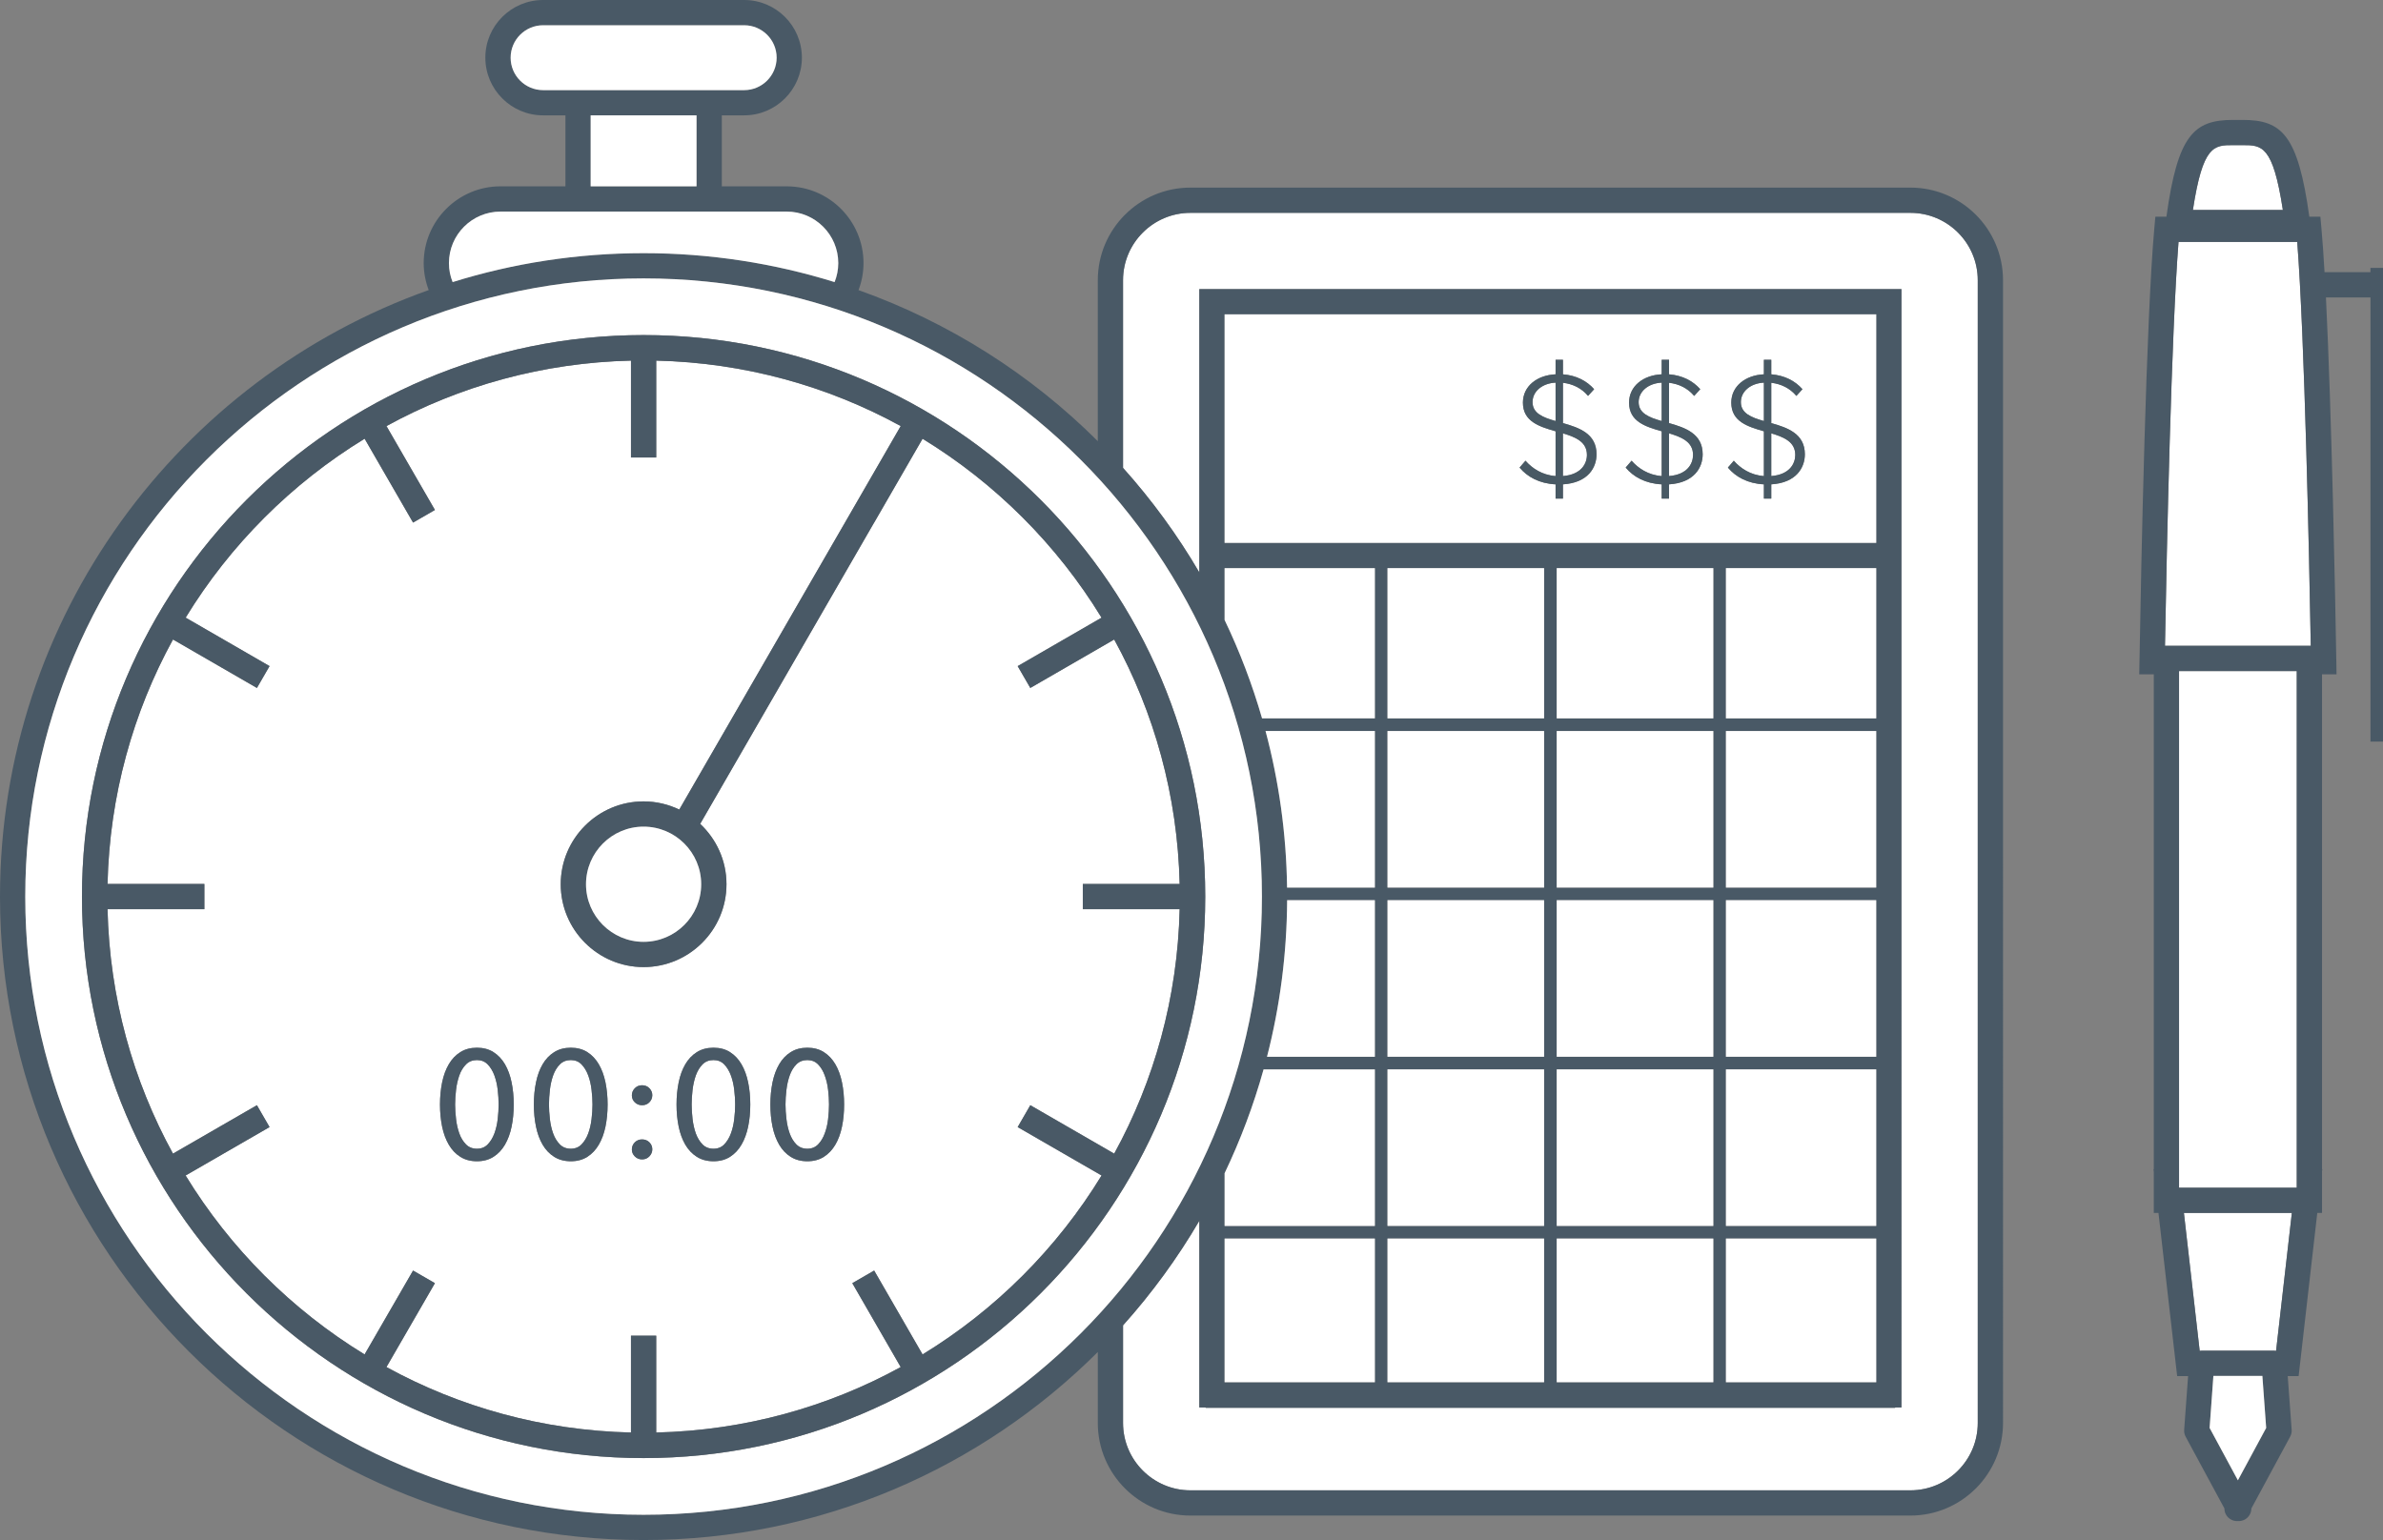 <?xml version="1.0" encoding="utf-8"?>
<!-- Generator: Adobe Illustrator 16.0.0, SVG Export Plug-In . SVG Version: 6.00 Build 0)  -->
<!DOCTYPE svg PUBLIC "-//W3C//DTD SVG 1.1//EN" "http://www.w3.org/Graphics/SVG/1.1/DTD/svg11.dtd">
<svg version="1.1" id="Layer_1" xmlns="http://www.w3.org/2000/svg" xmlns:xlink="http://www.w3.org/1999/xlink" x="0px" y="0px"
	 width="139.23px" height="90px" viewBox="0 0 139.23 90" enable-background="new 0 0 139.23 90" xml:space="preserve">
<rect x="0" y="0" width="139.23" height="90" fill="#808080" stroke="none"/>
<g>
	<path fill="#FFFFFF" d="M111.619,12.439h-42.07c-2.168,0-3.934,1.765-3.934,3.935v10.968c1.682,1.878,3.178,3.924,4.457,6.11v-0.25
		V16.896h41.023v16.307v49.052h-0.369v0.016h-9.887h-0.736h-9.15h-0.736h-9.15h-0.738h-9.887v-0.016h-0.369V71.343
		c-1.279,2.187-2.775,4.233-4.457,6.11v5.706c0,2.17,1.766,3.936,3.934,3.936h42.07c2.17,0,3.934-1.766,3.934-3.936V16.374
		C115.553,14.204,113.789,12.439,111.619,12.439z"/>
	<path fill="#495966" d="M111.619,10.964h-42.07c-2.982,0-5.408,2.427-5.408,5.41v9.408c-3.91-3.899-8.674-6.942-13.98-8.828
		c0.186-0.492,0.291-1.022,0.291-1.578c0-2.474-2.012-4.486-4.486-4.486h-3.793V6.741h1.307c1.859,0,3.371-1.513,3.371-3.372
		C46.85,1.512,45.338,0,43.479,0h-11.75c-1.858,0-3.372,1.512-3.372,3.369c0,1.859,1.514,3.372,3.372,3.372h1.307v4.148h-3.793
		c-2.475,0-4.488,2.013-4.488,4.486c0,0.556,0.107,1.086,0.293,1.577C10.468,22.133,0,36.064,0,52.397C0,73.132,16.869,90,37.602,90
		c10.35,0,19.732-4.201,26.539-10.988v4.147c0,2.983,2.426,5.411,5.408,5.411h42.07c2.982,0,5.41-2.428,5.41-5.411V16.374
		C117.029,13.391,114.602,10.964,111.619,10.964z M115.553,83.159c0,2.17-1.764,3.936-3.934,3.936h-42.07
		c-2.168,0-3.934-1.766-3.934-3.936v-5.706c1.682-1.877,3.178-3.924,4.457-6.11v10.911h0.369v0.016h9.887h0.738h9.15h0.736h9.15
		h0.736h9.887v-0.016h0.369V33.202V16.896H70.072v16.307v0.25c-1.279-2.187-2.775-4.232-4.457-6.11V16.374
		c0-2.17,1.766-3.935,3.934-3.935h42.07c2.17,0,3.934,1.765,3.934,3.935V83.159z M37.602,88.524
		c-19.92,0-36.125-16.207-36.125-36.127c0-19.921,16.205-36.127,36.125-36.127c19.922,0,36.129,16.206,36.129,36.127
		C73.73,72.317,57.523,88.524,37.602,88.524z M26.23,15.376c0-1.66,1.35-3.011,3.012-3.011h16.723c1.66,0,3.012,1.351,3.012,3.011
		c0,0.392-0.078,0.766-0.215,1.109c-3.527-1.098-7.275-1.69-11.16-1.69c-3.883,0-7.631,0.592-11.157,1.69
		C26.306,16.142,26.23,15.768,26.23,15.376z M31.729,1.476h11.75c1.045,0,1.896,0.85,1.896,1.894c0,1.046-0.852,1.897-1.896,1.897
		h-1.307h-9.137h-1.307c-1.045,0-1.895-0.852-1.895-1.897C29.833,2.325,30.683,1.476,31.729,1.476z M40.695,6.741v4.148H34.51V6.741
		H40.695z M81.066,62.495h9.15v9.148h-9.15V62.495z M81.066,52.607h9.15v9.15h-9.15V52.607z M81.066,42.721h9.15v9.149h-9.15V42.721
		z M81.066,33.202h9.15v8.78h-9.15V33.202z M100.104,71.644h-9.15v-9.148h9.15V71.644z M100.104,51.87h-9.15v-9.149h9.15V51.87z
		 M90.953,61.758v-9.15h9.15v9.15H90.953z M100.104,33.202v8.78h-9.15v-8.78H100.104z M100.84,52.607h8.781v9.15h-8.781V52.607z
		 M100.84,42.721h8.781v9.149h-8.781V42.721z M100.84,33.202h8.781v8.78h-8.781V33.202z M71.549,80.778v-8.396h8.779v8.396H71.549z
		 M81.066,80.778v-8.396h9.15v8.396H81.066z M90.953,80.778v-8.396h9.15v8.396H90.953z M109.621,80.778h-8.781v-8.396h8.781V80.778z
		 M100.84,62.495h8.781v9.148h-8.781V62.495z M71.549,33.202h8.779v8.78h-6.59c-0.574-1.989-1.309-3.912-2.189-5.752V33.202z
		 M80.328,42.721v9.149h-5.129c-0.043-3.158-0.479-6.224-1.258-9.149H80.328z M80.328,52.607v9.15h-6.301
		c0.752-2.929,1.158-5.994,1.176-9.15H80.328z M80.328,62.495v9.148h-8.779v-3.079c0.926-1.938,1.691-3.967,2.277-6.069H80.328z
		 M109.621,31.727H71.549V18.371h38.072V31.727z"/>
	<path fill="#FFFFFF" d="M127.598,70.886l0.922,8.059h0.01c0.035-0.005,0.07-0.01,0.105-0.01h4.232c0.035,0,0.07,0.005,0.105,0.01
		h0.01l0.922-8.059H127.598z"/>
	<path fill="#FFFFFF" d="M127.283,14.139c-0.42,5.43-0.682,17.589-0.791,23.603h8.518c-0.092-5.171-0.357-17.992-0.791-23.603
		H127.283z"/>
	<path fill="#FFFFFF" d="M128.123,12.27h5.256c-0.58-3.787-1.23-3.787-2.352-3.787l-0.256,0.002l-0.295-0.002
		C129.355,8.482,128.703,8.482,128.123,12.27z"/>
	<rect x="127.314" y="39.217" fill="#FFFFFF" width="6.877" height="30.193"/>
	<path fill="#495966" d="M138.496,15.657v0.25h-2.682c-0.057-0.986-0.117-1.86-0.182-2.573l-0.061-0.671h-0.646
		c-0.662-4.791-1.611-5.655-3.898-5.655l-0.281,0.001l-0.27-0.001c-2.287,0-3.238,0.864-3.9,5.655h-0.646l-0.061,0.672
		c-0.48,5.342-0.768,19.488-0.867,25.322l-0.014,0.75h0.85v28.92h-0.02l0.02,0.17v2.389h0.273l1.092,9.534h0.639l-0.229,3.137
		c-0.012,0.14,0.02,0.28,0.086,0.404l2.264,4.192v0.003c0,0.335,0.227,0.629,0.551,0.713c0.08,0.021,0.16,0.029,0.236,0.022
		c0.018,0.001,0.035,0.002,0.051,0.002c0.059,0,0.117-0.007,0.176-0.021c0.33-0.081,0.562-0.377,0.562-0.717l2.266-4.195
		c0.068-0.124,0.098-0.265,0.088-0.405l-0.23-3.136h0.637l1.09-9.534h0.277v-2.423l0.016-0.136h-0.016v-28.92h0.848l-0.012-0.75
		c-0.062-3.677-0.266-14.389-0.607-21.274h2.602V43.34h1.477V15.657H138.496z M134.191,69.41h-6.877V39.217h6.877V69.41z
		 M132.404,83.449l-1.652,3.06l-1.652-3.06l0.221-3.039h2.861L132.404,83.449z M132.982,78.944h-0.01
		c-0.035-0.005-0.07-0.01-0.105-0.01h-4.232c-0.035,0-0.07,0.005-0.105,0.01h-0.01l-0.922-8.059h6.307L132.982,78.944z
		 M126.492,37.741c0.109-6.014,0.371-18.173,0.791-23.603h6.936c0.434,5.61,0.699,18.432,0.791,23.603H126.492z M131.027,8.482
		c1.121,0,1.771,0,2.352,3.787h-5.256c0.58-3.787,1.232-3.787,2.354-3.787l0.295,0.002L131.027,8.482z"/>
	<polygon fill="#FFFFFF" points="129.32,80.41 129.1,83.449 130.752,86.509 132.404,83.449 132.182,80.41 	"/>
	<path fill="#FFFFFF" d="M80.328,41.982v-8.78h-8.779v3.028c0.881,1.84,1.615,3.763,2.189,5.752H80.328z"/>
	<rect x="81.066" y="33.202" fill="#FFFFFF" width="9.15" height="8.78"/>
	<rect x="90.953" y="33.202" fill="#FFFFFF" width="9.15" height="8.78"/>
	<rect x="100.84" y="33.202" fill="#FFFFFF" width="8.781" height="8.78"/>
	<path fill="#FFFFFF" d="M80.328,51.87v-9.149h-6.387c0.779,2.926,1.215,5.991,1.258,9.149H80.328z"/>
	<rect x="81.066" y="42.721" fill="#FFFFFF" width="9.15" height="9.149"/>
	<rect x="90.953" y="42.721" fill="#FFFFFF" width="9.15" height="9.149"/>
	<rect x="100.84" y="42.721" fill="#FFFFFF" width="8.781" height="9.149"/>
	<path fill="#FFFFFF" d="M80.328,61.758v-9.15h-5.125c-0.018,3.156-0.424,6.222-1.176,9.15H80.328z"/>
	<rect x="81.066" y="52.607" fill="#FFFFFF" width="9.15" height="9.15"/>
	<rect x="90.953" y="52.607" fill="#FFFFFF" width="9.15" height="9.15"/>
	<rect x="100.84" y="52.607" fill="#FFFFFF" width="8.781" height="9.15"/>
	<path fill="#FFFFFF" d="M71.549,71.644h8.779v-9.148h-6.502c-0.586,2.103-1.352,4.132-2.277,6.069V71.644z"/>
	<rect x="81.066" y="62.495" fill="#FFFFFF" width="9.15" height="9.148"/>
	<rect x="90.953" y="62.495" fill="#FFFFFF" width="9.15" height="9.148"/>
	<rect x="100.84" y="62.495" fill="#FFFFFF" width="8.781" height="9.148"/>
	<rect x="71.549" y="72.382" fill="#FFFFFF" width="8.779" height="8.396"/>
	<rect x="81.066" y="72.382" fill="#FFFFFF" width="9.15" height="8.396"/>
	<rect x="90.953" y="72.382" fill="#FFFFFF" width="9.15" height="8.396"/>
	<rect x="100.84" y="72.382" fill="#FFFFFF" width="8.781" height="8.396"/>
	<path fill="#FFFFFF" d="M104.891,26.586c0-0.756-0.645-1.036-1.402-1.261v2.496C104.564,27.736,104.891,27.092,104.891,26.586z"/>
	<path fill="#FFFFFF" d="M90.887,22.361c-0.775,0.038-1.346,0.506-1.346,1.14c0,0.655,0.615,0.898,1.346,1.104V22.361z"/>
	<path fill="#FFFFFF" d="M71.549,31.727h38.072V18.371H71.549V31.727z M101.152,23.53c0-0.973,0.842-1.608,1.906-1.655v-0.851h0.43
		v0.851c0.785,0.065,1.393,0.384,1.822,0.87l-0.355,0.392c-0.383-0.457-0.896-0.7-1.467-0.767v2.356
		c0.963,0.271,1.963,0.626,1.963,1.823c0,0.767-0.486,1.664-1.963,1.757v0.833h-0.43v-0.833c-0.945-0.046-1.654-0.438-2.104-0.981
		l0.346-0.401c0.373,0.43,0.963,0.841,1.758,0.897v-2.617C102.105,24.932,101.152,24.633,101.152,23.53z M95.18,23.53
		c0-0.973,0.842-1.608,1.906-1.655v-0.851h0.43v0.851c0.785,0.065,1.393,0.384,1.824,0.87l-0.355,0.392
		c-0.383-0.457-0.898-0.7-1.469-0.767v2.356c0.963,0.271,1.965,0.626,1.965,1.823c0,0.767-0.488,1.664-1.965,1.757v0.833h-0.43
		v-0.833c-0.943-0.046-1.654-0.438-2.104-0.981l0.346-0.401c0.375,0.43,0.963,0.841,1.758,0.897v-2.617
		C96.133,24.932,95.18,24.633,95.18,23.53z M88.979,23.53c0-0.973,0.842-1.608,1.908-1.655v-0.851h0.43v0.851
		c0.785,0.065,1.393,0.384,1.822,0.87l-0.355,0.392c-0.383-0.457-0.896-0.7-1.467-0.767v2.356c0.963,0.271,1.963,0.626,1.963,1.823
		c0,0.767-0.486,1.664-1.963,1.757v0.833h-0.43v-0.833c-0.945-0.046-1.654-0.438-2.104-0.981l0.346-0.401
		c0.373,0.43,0.963,0.841,1.758,0.897v-2.617C89.934,24.932,88.979,24.633,88.979,23.53z"/>
	<path fill="#FFFFFF" d="M103.059,22.361c-0.775,0.038-1.346,0.506-1.346,1.14c0,0.655,0.615,0.898,1.346,1.104V22.361z"/>
	<path fill="#FFFFFF" d="M97.086,22.361c-0.775,0.038-1.346,0.506-1.346,1.14c0,0.655,0.617,0.898,1.346,1.104V22.361z"/>
	<path fill="#FFFFFF" d="M98.918,26.586c0-0.756-0.645-1.036-1.402-1.261v2.496C98.592,27.736,98.918,27.092,98.918,26.586z"/>
	<path fill="#FFFFFF" d="M92.719,26.586c0-0.756-0.645-1.036-1.402-1.261v2.496C92.391,27.736,92.719,27.092,92.719,26.586z"/>
	<path fill="#485964" d="M101.301,26.924l-0.346,0.401c0.449,0.543,1.158,0.936,2.104,0.981v0.833h0.43v-0.833
		c1.477-0.093,1.963-0.99,1.963-1.757c0-1.197-1-1.552-1.963-1.823V22.37c0.57,0.066,1.084,0.31,1.467,0.767l0.355-0.392
		c-0.43-0.486-1.037-0.805-1.822-0.87v-0.851h-0.43v0.851c-1.064,0.047-1.906,0.683-1.906,1.655c0,1.103,0.953,1.401,1.906,1.674
		v2.617C102.264,27.765,101.674,27.354,101.301,26.924z M103.488,25.325c0.758,0.225,1.402,0.505,1.402,1.261
		c0,0.506-0.326,1.15-1.402,1.235V25.325z M101.713,23.501c0-0.634,0.57-1.102,1.346-1.14v2.244
		C102.328,24.399,101.713,24.156,101.713,23.501z"/>
	<path fill="#485964" d="M95.328,26.924l-0.346,0.401c0.449,0.543,1.16,0.936,2.104,0.981v0.833h0.43v-0.833
		c1.477-0.093,1.965-0.99,1.965-1.757c0-1.197-1.002-1.552-1.965-1.823V22.37c0.57,0.066,1.086,0.31,1.469,0.767l0.355-0.392
		c-0.432-0.486-1.039-0.805-1.824-0.87v-0.851h-0.43v0.851c-1.064,0.047-1.906,0.683-1.906,1.655c0,1.103,0.953,1.401,1.906,1.674
		v2.617C96.291,27.765,95.703,27.354,95.328,26.924z M97.516,25.325c0.758,0.225,1.402,0.505,1.402,1.261
		c0,0.506-0.326,1.15-1.402,1.235V25.325z M95.74,23.501c0-0.634,0.57-1.102,1.346-1.14v2.244
		C96.357,24.399,95.74,24.156,95.74,23.501z"/>
	<path fill="#485964" d="M89.129,26.924l-0.346,0.401c0.449,0.543,1.158,0.936,2.104,0.981v0.833h0.43v-0.833
		c1.477-0.093,1.963-0.99,1.963-1.757c0-1.197-1-1.552-1.963-1.823V22.37c0.57,0.066,1.084,0.31,1.467,0.767l0.355-0.392
		c-0.43-0.486-1.037-0.805-1.822-0.87v-0.851h-0.43v0.851c-1.066,0.047-1.908,0.683-1.908,1.655c0,1.103,0.955,1.401,1.908,1.674
		v2.617C90.092,27.765,89.502,27.354,89.129,26.924z M91.316,25.325c0.758,0.225,1.402,0.505,1.402,1.261
		c0,0.506-0.328,1.15-1.402,1.235V25.325z M89.541,23.501c0-0.634,0.57-1.102,1.346-1.14v2.244
		C90.156,24.399,89.541,24.156,89.541,23.501z"/>
	<rect x="34.51" y="6.741" fill="#FFFFFF" width="6.186" height="4.148"/>
	<path fill="#FFFFFF" d="M48.762,16.485c0.137-0.344,0.215-0.718,0.215-1.109c0-1.66-1.352-3.011-3.012-3.011H29.242
		c-1.662,0-3.012,1.351-3.012,3.011c0,0.392,0.076,0.766,0.215,1.109c3.525-1.099,7.274-1.69,11.157-1.69
		C41.486,14.795,45.234,15.388,48.762,16.485z"/>
	<path fill="#FFFFFF" d="M34.367,62.848c-0.096-0.259-0.225-0.473-0.389-0.642c-0.162-0.17-0.373-0.255-0.627-0.255
		c-0.262,0-0.477,0.085-0.643,0.255c-0.166,0.169-0.297,0.383-0.389,0.642s-0.156,0.539-0.191,0.842
		c-0.035,0.304-0.053,0.589-0.053,0.856s0.018,0.553,0.053,0.856c0.035,0.303,0.1,0.582,0.191,0.838s0.223,0.468,0.389,0.638
		c0.166,0.169,0.381,0.254,0.643,0.254c0.254,0,0.465-0.085,0.627-0.254c0.164-0.17,0.293-0.382,0.389-0.638s0.16-0.535,0.195-0.838
		c0.037-0.304,0.055-0.589,0.055-0.856s-0.018-0.553-0.055-0.856C34.527,63.387,34.463,63.106,34.367,62.848z"/>
	<path fill="#FFFFFF" d="M42.703,62.848c-0.096-0.259-0.225-0.473-0.387-0.642c-0.164-0.17-0.375-0.255-0.629-0.255
		c-0.262,0-0.477,0.085-0.643,0.255c-0.166,0.169-0.295,0.383-0.389,0.642c-0.092,0.259-0.154,0.539-0.191,0.842
		c-0.035,0.304-0.053,0.589-0.053,0.856s0.018,0.553,0.053,0.856c0.037,0.303,0.1,0.582,0.191,0.838
		c0.094,0.256,0.223,0.468,0.389,0.638c0.166,0.169,0.381,0.254,0.643,0.254c0.254,0,0.465-0.085,0.629-0.254
		c0.162-0.17,0.291-0.382,0.387-0.638s0.16-0.535,0.195-0.838c0.037-0.304,0.055-0.589,0.055-0.856s-0.018-0.553-0.055-0.856
		C42.863,63.387,42.799,63.106,42.703,62.848z"/>
	<path fill="#FFFFFF" d="M48.186,62.848c-0.094-0.259-0.223-0.473-0.387-0.642c-0.164-0.17-0.373-0.255-0.629-0.255
		c-0.262,0-0.475,0.085-0.643,0.255c-0.166,0.169-0.295,0.383-0.387,0.642s-0.156,0.539-0.191,0.842
		c-0.037,0.304-0.055,0.589-0.055,0.856s0.018,0.553,0.055,0.856c0.035,0.303,0.1,0.582,0.191,0.838s0.221,0.468,0.387,0.638
		c0.168,0.169,0.381,0.254,0.643,0.254c0.256,0,0.465-0.085,0.629-0.254c0.164-0.17,0.293-0.382,0.387-0.638
		c0.096-0.256,0.162-0.535,0.197-0.838c0.035-0.304,0.053-0.589,0.053-0.856s-0.018-0.553-0.053-0.856
		C48.348,63.387,48.281,63.106,48.186,62.848z"/>
	<path fill="#FFFFFF" d="M28.884,62.848c-0.096-0.259-0.225-0.473-0.389-0.642c-0.164-0.17-0.373-0.255-0.629-0.255
		c-0.262,0-0.475,0.085-0.641,0.255c-0.168,0.169-0.297,0.383-0.389,0.642s-0.156,0.539-0.191,0.842
		c-0.035,0.304-0.055,0.589-0.055,0.856s0.02,0.553,0.055,0.856c0.035,0.303,0.1,0.582,0.191,0.838s0.221,0.468,0.389,0.638
		c0.166,0.169,0.379,0.254,0.641,0.254c0.256,0,0.465-0.085,0.629-0.254c0.164-0.17,0.293-0.382,0.389-0.638
		c0.094-0.256,0.16-0.535,0.195-0.838c0.035-0.304,0.053-0.589,0.053-0.856s-0.018-0.553-0.053-0.856
		C29.044,63.387,28.978,63.106,28.884,62.848z"/>
	<path fill="#FFFFFF" d="M73.73,52.397c0-19.921-16.207-36.127-36.129-36.127c-19.92,0-36.125,16.206-36.125,36.127
		c0,19.92,16.205,36.127,36.125,36.127C57.523,88.524,73.73,72.317,73.73,52.397z M37.602,85.212
		c-18.094,0-32.813-14.721-32.813-32.814c0-18.095,14.719-32.816,32.813-32.816c18.096,0,32.816,14.722,32.816,32.816
		C70.418,70.491,55.697,85.212,37.602,85.212z"/>
	<path fill="#FFFFFF" d="M64.361,68.696l-4.902-2.829l0.738-1.278l4.902,2.83c2.338-4.261,3.705-9.12,3.824-14.284h-5.658v-1.476
		h5.658c-0.119-5.165-1.488-10.025-3.824-14.286l-4.902,2.832l-0.738-1.277l4.9-2.831c-2.604-4.261-6.197-7.853-10.457-10.457
		l-2.828,4.901l-0.002-0.001L40.908,48.147c0.943,0.884,1.537,2.137,1.537,3.528c0,2.67-2.174,4.841-4.844,4.841
		c-2.668,0-4.84-2.171-4.84-4.841s2.172-4.842,4.84-4.842c0.748,0,1.453,0.175,2.086,0.478l12.938-22.412
		c-4.26-2.336-9.121-3.704-14.285-3.824v5.66h-1.475v-5.66c-5.164,0.12-10.026,1.488-14.286,3.825l2.832,4.902l-1.277,0.738
		l-2.83-4.902c-4.26,2.604-7.854,6.197-10.457,10.457l4.902,2.832l-0.738,1.277l-4.904-2.833c-2.336,4.261-3.705,9.122-3.824,14.287
		h5.658v1.476H6.283c0.119,5.164,1.486,10.024,3.824,14.285l4.904-2.831l0.738,1.278l-4.904,2.83
		c2.605,4.26,6.197,7.852,10.457,10.457l2.832-4.902l1.277,0.737l-2.832,4.903c4.26,2.338,9.122,3.705,14.286,3.825v-5.66h1.475
		v5.66c5.164-0.12,10.025-1.487,14.285-3.825l-2.828-4.903l1.277-0.737l2.828,4.902C58.164,76.549,61.756,72.956,64.361,68.696z
		 M29.89,65.843c-0.082,0.401-0.213,0.752-0.387,1.053c-0.176,0.3-0.398,0.536-0.67,0.709c-0.27,0.172-0.592,0.259-0.967,0.259
		s-0.699-0.087-0.971-0.259c-0.275-0.173-0.498-0.409-0.674-0.709c-0.176-0.301-0.305-0.651-0.389-1.053
		c-0.082-0.401-0.125-0.833-0.125-1.297c0-0.458,0.043-0.889,0.125-1.293c0.084-0.404,0.213-0.756,0.389-1.057
		c0.176-0.3,0.398-0.536,0.674-0.708c0.271-0.173,0.596-0.259,0.971-0.259s0.697,0.086,0.967,0.259
		c0.271,0.172,0.494,0.408,0.67,0.708c0.174,0.301,0.305,0.652,0.387,1.057c0.084,0.404,0.125,0.835,0.125,1.293
		C30.015,65.01,29.974,65.441,29.89,65.843z M35.375,65.843c-0.084,0.401-0.213,0.752-0.389,1.053
		c-0.176,0.3-0.398,0.536-0.668,0.709c-0.271,0.172-0.594,0.259-0.967,0.259c-0.375,0-0.699-0.087-0.973-0.259
		c-0.273-0.173-0.498-0.409-0.674-0.709c-0.176-0.301-0.305-0.651-0.387-1.053c-0.084-0.401-0.125-0.833-0.125-1.297
		c0-0.458,0.041-0.889,0.125-1.293c0.082-0.404,0.211-0.756,0.387-1.057c0.176-0.3,0.4-0.536,0.674-0.708
		c0.273-0.173,0.598-0.259,0.973-0.259c0.373,0,0.695,0.086,0.967,0.259c0.27,0.172,0.492,0.408,0.668,0.708
		c0.176,0.301,0.305,0.652,0.389,1.057c0.082,0.404,0.125,0.835,0.125,1.293C35.5,65.01,35.457,65.441,35.375,65.843z
		 M37.941,67.577c-0.111,0.119-0.254,0.179-0.428,0.179c-0.166,0-0.307-0.058-0.424-0.174c-0.115-0.116-0.172-0.251-0.172-0.405
		c0-0.161,0.055-0.299,0.168-0.415s0.256-0.174,0.428-0.174c0.174,0,0.316,0.057,0.428,0.169c0.113,0.113,0.17,0.25,0.17,0.41
		C38.111,67.322,38.055,67.459,37.941,67.577z M37.941,64.417c-0.111,0.115-0.254,0.173-0.428,0.173
		c-0.166,0-0.307-0.056-0.424-0.169c-0.115-0.112-0.172-0.249-0.172-0.41c0-0.154,0.055-0.291,0.168-0.409
		c0.113-0.119,0.256-0.179,0.428-0.179c0.174,0,0.316,0.058,0.428,0.174c0.113,0.115,0.17,0.251,0.17,0.405
		C38.111,64.162,38.055,64.301,37.941,64.417z M43.711,65.843c-0.084,0.401-0.213,0.752-0.389,1.053
		c-0.174,0.3-0.398,0.536-0.668,0.709c-0.27,0.172-0.594,0.259-0.967,0.259c-0.375,0-0.699-0.087-0.973-0.259
		c-0.273-0.173-0.498-0.409-0.674-0.709c-0.174-0.301-0.305-0.651-0.387-1.053c-0.084-0.401-0.125-0.833-0.125-1.297
		c0-0.458,0.041-0.889,0.125-1.293c0.082-0.404,0.213-0.756,0.387-1.057c0.176-0.3,0.4-0.536,0.674-0.708
		c0.273-0.173,0.598-0.259,0.973-0.259c0.373,0,0.697,0.086,0.967,0.259c0.27,0.172,0.494,0.408,0.668,0.708
		c0.176,0.301,0.305,0.652,0.389,1.057s0.125,0.835,0.125,1.293C43.836,65.01,43.795,65.441,43.711,65.843z M49.193,65.843
		c-0.082,0.401-0.211,0.752-0.387,1.053c-0.176,0.3-0.398,0.536-0.67,0.709c-0.27,0.172-0.592,0.259-0.967,0.259
		s-0.699-0.087-0.973-0.259c-0.273-0.173-0.496-0.409-0.672-0.709c-0.176-0.301-0.305-0.651-0.389-1.053
		c-0.082-0.401-0.125-0.833-0.125-1.297c0-0.458,0.043-0.889,0.125-1.293c0.084-0.404,0.213-0.756,0.389-1.057
		c0.176-0.3,0.398-0.536,0.672-0.708c0.273-0.173,0.598-0.259,0.973-0.259s0.697,0.086,0.967,0.259
		c0.271,0.172,0.494,0.408,0.67,0.708c0.176,0.301,0.305,0.652,0.387,1.057c0.084,0.404,0.125,0.835,0.125,1.293
		C49.318,65.01,49.277,65.441,49.193,65.843z"/>
	<path fill="#495966" d="M70.418,52.397c0-18.095-14.721-32.816-32.816-32.816c-18.094,0-32.813,14.722-32.813,32.816
		c0,18.094,14.719,32.814,32.813,32.814C55.697,85.212,70.418,70.491,70.418,52.397z M53.902,79.154l-2.828-4.902l-1.277,0.737
		l2.828,4.903c-4.26,2.338-9.121,3.705-14.285,3.825v-5.66h-1.475v5.66c-5.164-0.12-10.026-1.487-14.286-3.825l2.832-4.903
		l-1.277-0.737l-2.832,4.902c-4.26-2.605-7.852-6.197-10.457-10.457l4.904-2.83l-0.738-1.278l-4.904,2.831
		c-2.338-4.261-3.705-9.121-3.824-14.285h5.658v-1.476H6.283c0.119-5.165,1.488-10.026,3.824-14.287l4.904,2.833l0.738-1.277
		l-4.902-2.832c2.604-4.26,6.197-7.853,10.457-10.457l2.83,4.902l1.277-0.738L22.58,24.9c4.26-2.337,9.122-3.705,14.286-3.825v5.66
		h1.475v-5.66c5.164,0.12,10.025,1.488,14.285,3.824L39.688,47.312c-0.633-0.303-1.338-0.478-2.086-0.478
		c-2.668,0-4.84,2.172-4.84,4.842s2.172,4.841,4.84,4.841c2.67,0,4.844-2.171,4.844-4.841c0-1.392-0.594-2.645-1.537-3.528
		L51.072,30.54l0.002,0.001l2.828-4.901c4.26,2.604,7.854,6.196,10.457,10.457l-4.9,2.831l0.738,1.277l4.902-2.832
		c2.336,4.261,3.705,9.121,3.824,14.286h-5.658v1.476h5.658c-0.119,5.164-1.486,10.023-3.824,14.284l-4.902-2.83l-0.738,1.278
		l4.902,2.829C61.756,72.956,58.164,76.549,53.902,79.154z M40.969,51.676c0,1.855-1.51,3.365-3.367,3.365
		c-1.854,0-3.363-1.51-3.363-3.365c0-1.856,1.51-3.367,3.363-3.367C39.459,48.309,40.969,49.819,40.969,51.676z"/>
	<path fill="#FFFFFF" d="M31.729,5.267h1.307h9.137h1.307c1.045,0,1.896-0.852,1.896-1.897c0-1.044-0.852-1.894-1.896-1.894h-11.75
		c-1.045,0-1.895,0.85-1.895,1.894C29.833,4.415,30.683,5.267,31.729,5.267z"/>
	<path fill="#FFFFFF" d="M34.238,51.676c0,1.855,1.51,3.365,3.363,3.365c1.857,0,3.367-1.51,3.367-3.365
		c0-1.856-1.51-3.367-3.367-3.367C35.748,48.309,34.238,49.819,34.238,51.676z"/>
	<path fill="#495966" d="M29.503,62.196c-0.176-0.3-0.398-0.536-0.67-0.708c-0.27-0.173-0.592-0.259-0.967-0.259
		s-0.699,0.086-0.971,0.259c-0.275,0.172-0.498,0.408-0.674,0.708c-0.176,0.301-0.305,0.652-0.389,1.057
		c-0.082,0.404-0.125,0.835-0.125,1.293c0,0.464,0.043,0.896,0.125,1.297c0.084,0.401,0.213,0.752,0.389,1.053
		c0.176,0.3,0.398,0.536,0.674,0.709c0.271,0.172,0.596,0.259,0.971,0.259s0.697-0.087,0.967-0.259
		c0.271-0.173,0.494-0.409,0.67-0.709c0.174-0.301,0.305-0.651,0.387-1.053c0.084-0.401,0.125-0.833,0.125-1.297
		c0-0.458-0.041-0.889-0.125-1.293C29.808,62.849,29.677,62.497,29.503,62.196z M29.08,65.402c-0.035,0.303-0.102,0.582-0.195,0.838
		c-0.096,0.256-0.225,0.468-0.389,0.638c-0.164,0.169-0.373,0.254-0.629,0.254c-0.262,0-0.475-0.085-0.641-0.254
		c-0.168-0.17-0.297-0.382-0.389-0.638s-0.156-0.535-0.191-0.838c-0.035-0.304-0.055-0.589-0.055-0.856s0.02-0.553,0.055-0.856
		c0.035-0.303,0.1-0.583,0.191-0.842s0.221-0.473,0.389-0.642c0.166-0.17,0.379-0.255,0.641-0.255c0.256,0,0.465,0.085,0.629,0.255
		c0.164,0.169,0.293,0.383,0.389,0.642c0.094,0.259,0.16,0.539,0.195,0.842c0.035,0.304,0.053,0.589,0.053,0.856
		S29.115,65.099,29.08,65.402z"/>
	<path fill="#495966" d="M34.986,62.196c-0.176-0.3-0.398-0.536-0.668-0.708c-0.271-0.173-0.594-0.259-0.967-0.259
		c-0.375,0-0.699,0.086-0.973,0.259c-0.273,0.172-0.498,0.408-0.674,0.708c-0.176,0.301-0.305,0.652-0.387,1.057
		c-0.084,0.404-0.125,0.835-0.125,1.293c0,0.464,0.041,0.896,0.125,1.297c0.082,0.401,0.211,0.752,0.387,1.053
		c0.176,0.3,0.4,0.536,0.674,0.709c0.273,0.172,0.598,0.259,0.973,0.259c0.373,0,0.695-0.087,0.967-0.259
		c0.27-0.173,0.492-0.409,0.668-0.709c0.176-0.301,0.305-0.651,0.389-1.053c0.082-0.401,0.125-0.833,0.125-1.297
		c0-0.458-0.043-0.889-0.125-1.293C35.291,62.849,35.162,62.497,34.986,62.196z M34.562,65.402c-0.035,0.303-0.1,0.582-0.195,0.838
		s-0.225,0.468-0.389,0.638c-0.162,0.169-0.373,0.254-0.627,0.254c-0.262,0-0.477-0.085-0.643-0.254
		c-0.166-0.17-0.297-0.382-0.389-0.638s-0.156-0.535-0.191-0.838c-0.035-0.304-0.053-0.589-0.053-0.856s0.018-0.553,0.053-0.856
		c0.035-0.303,0.1-0.583,0.191-0.842s0.223-0.473,0.389-0.642c0.166-0.17,0.381-0.255,0.643-0.255c0.254,0,0.465,0.085,0.627,0.255
		c0.164,0.169,0.293,0.383,0.389,0.642s0.16,0.539,0.195,0.842c0.037,0.304,0.055,0.589,0.055,0.856S34.6,65.099,34.562,65.402z"/>
	<path fill="#495966" d="M37.514,66.588c-0.172,0-0.314,0.058-0.428,0.174s-0.168,0.254-0.168,0.415
		c0,0.154,0.057,0.289,0.172,0.405c0.117,0.116,0.258,0.174,0.424,0.174c0.174,0,0.316-0.06,0.428-0.179
		c0.113-0.118,0.17-0.255,0.17-0.41c0-0.16-0.057-0.297-0.17-0.41C37.83,66.645,37.688,66.588,37.514,66.588z"/>
	<path fill="#495966" d="M37.514,63.423c-0.172,0-0.314,0.06-0.428,0.179c-0.113,0.118-0.168,0.255-0.168,0.409
		c0,0.161,0.057,0.298,0.172,0.41c0.117,0.113,0.258,0.169,0.424,0.169c0.174,0,0.316-0.058,0.428-0.173
		c0.113-0.116,0.17-0.255,0.17-0.415c0-0.154-0.057-0.29-0.17-0.405C37.83,63.48,37.688,63.423,37.514,63.423z"/>
	<path fill="#495966" d="M43.322,62.196c-0.174-0.3-0.398-0.536-0.668-0.708c-0.27-0.173-0.594-0.259-0.967-0.259
		c-0.375,0-0.699,0.086-0.973,0.259c-0.273,0.172-0.498,0.408-0.674,0.708c-0.174,0.301-0.305,0.652-0.387,1.057
		c-0.084,0.404-0.125,0.835-0.125,1.293c0,0.464,0.041,0.896,0.125,1.297c0.082,0.401,0.213,0.752,0.387,1.053
		c0.176,0.3,0.4,0.536,0.674,0.709c0.273,0.172,0.598,0.259,0.973,0.259c0.373,0,0.697-0.087,0.967-0.259
		c0.27-0.173,0.494-0.409,0.668-0.709c0.176-0.301,0.305-0.651,0.389-1.053s0.125-0.833,0.125-1.297
		c0-0.458-0.041-0.889-0.125-1.293S43.498,62.497,43.322,62.196z M42.898,65.402c-0.035,0.303-0.1,0.582-0.195,0.838
		s-0.225,0.468-0.387,0.638c-0.164,0.169-0.375,0.254-0.629,0.254c-0.262,0-0.477-0.085-0.643-0.254
		c-0.166-0.17-0.295-0.382-0.389-0.638c-0.092-0.256-0.154-0.535-0.191-0.838c-0.035-0.304-0.053-0.589-0.053-0.856
		s0.018-0.553,0.053-0.856c0.037-0.303,0.1-0.583,0.191-0.842c0.094-0.259,0.223-0.473,0.389-0.642
		c0.166-0.17,0.381-0.255,0.643-0.255c0.254,0,0.465,0.085,0.629,0.255c0.162,0.169,0.291,0.383,0.387,0.642s0.16,0.539,0.195,0.842
		c0.037,0.304,0.055,0.589,0.055,0.856S42.936,65.099,42.898,65.402z"/>
	<path fill="#495966" d="M48.807,62.196c-0.176-0.3-0.398-0.536-0.67-0.708c-0.27-0.173-0.592-0.259-0.967-0.259
		s-0.699,0.086-0.973,0.259c-0.273,0.172-0.496,0.408-0.672,0.708c-0.176,0.301-0.305,0.652-0.389,1.057
		c-0.082,0.404-0.125,0.835-0.125,1.293c0,0.464,0.043,0.896,0.125,1.297c0.084,0.401,0.213,0.752,0.389,1.053
		c0.176,0.3,0.398,0.536,0.672,0.709c0.273,0.172,0.598,0.259,0.973,0.259s0.697-0.087,0.967-0.259
		c0.271-0.173,0.494-0.409,0.67-0.709c0.176-0.301,0.305-0.651,0.387-1.053c0.084-0.401,0.125-0.833,0.125-1.297
		c0-0.458-0.041-0.889-0.125-1.293C49.111,62.849,48.982,62.497,48.807,62.196z M48.383,65.402
		c-0.035,0.303-0.102,0.582-0.197,0.838c-0.094,0.256-0.223,0.468-0.387,0.638c-0.164,0.169-0.373,0.254-0.629,0.254
		c-0.262,0-0.475-0.085-0.643-0.254c-0.166-0.17-0.295-0.382-0.387-0.638s-0.156-0.535-0.191-0.838
		c-0.037-0.304-0.055-0.589-0.055-0.856s0.018-0.553,0.055-0.856c0.035-0.303,0.1-0.583,0.191-0.842s0.221-0.473,0.387-0.642
		c0.168-0.17,0.381-0.255,0.643-0.255c0.256,0,0.465,0.085,0.629,0.255c0.164,0.169,0.293,0.383,0.387,0.642
		c0.096,0.259,0.162,0.539,0.197,0.842c0.035,0.304,0.053,0.589,0.053,0.856S48.418,65.099,48.383,65.402z"/>
</g>
</svg>
